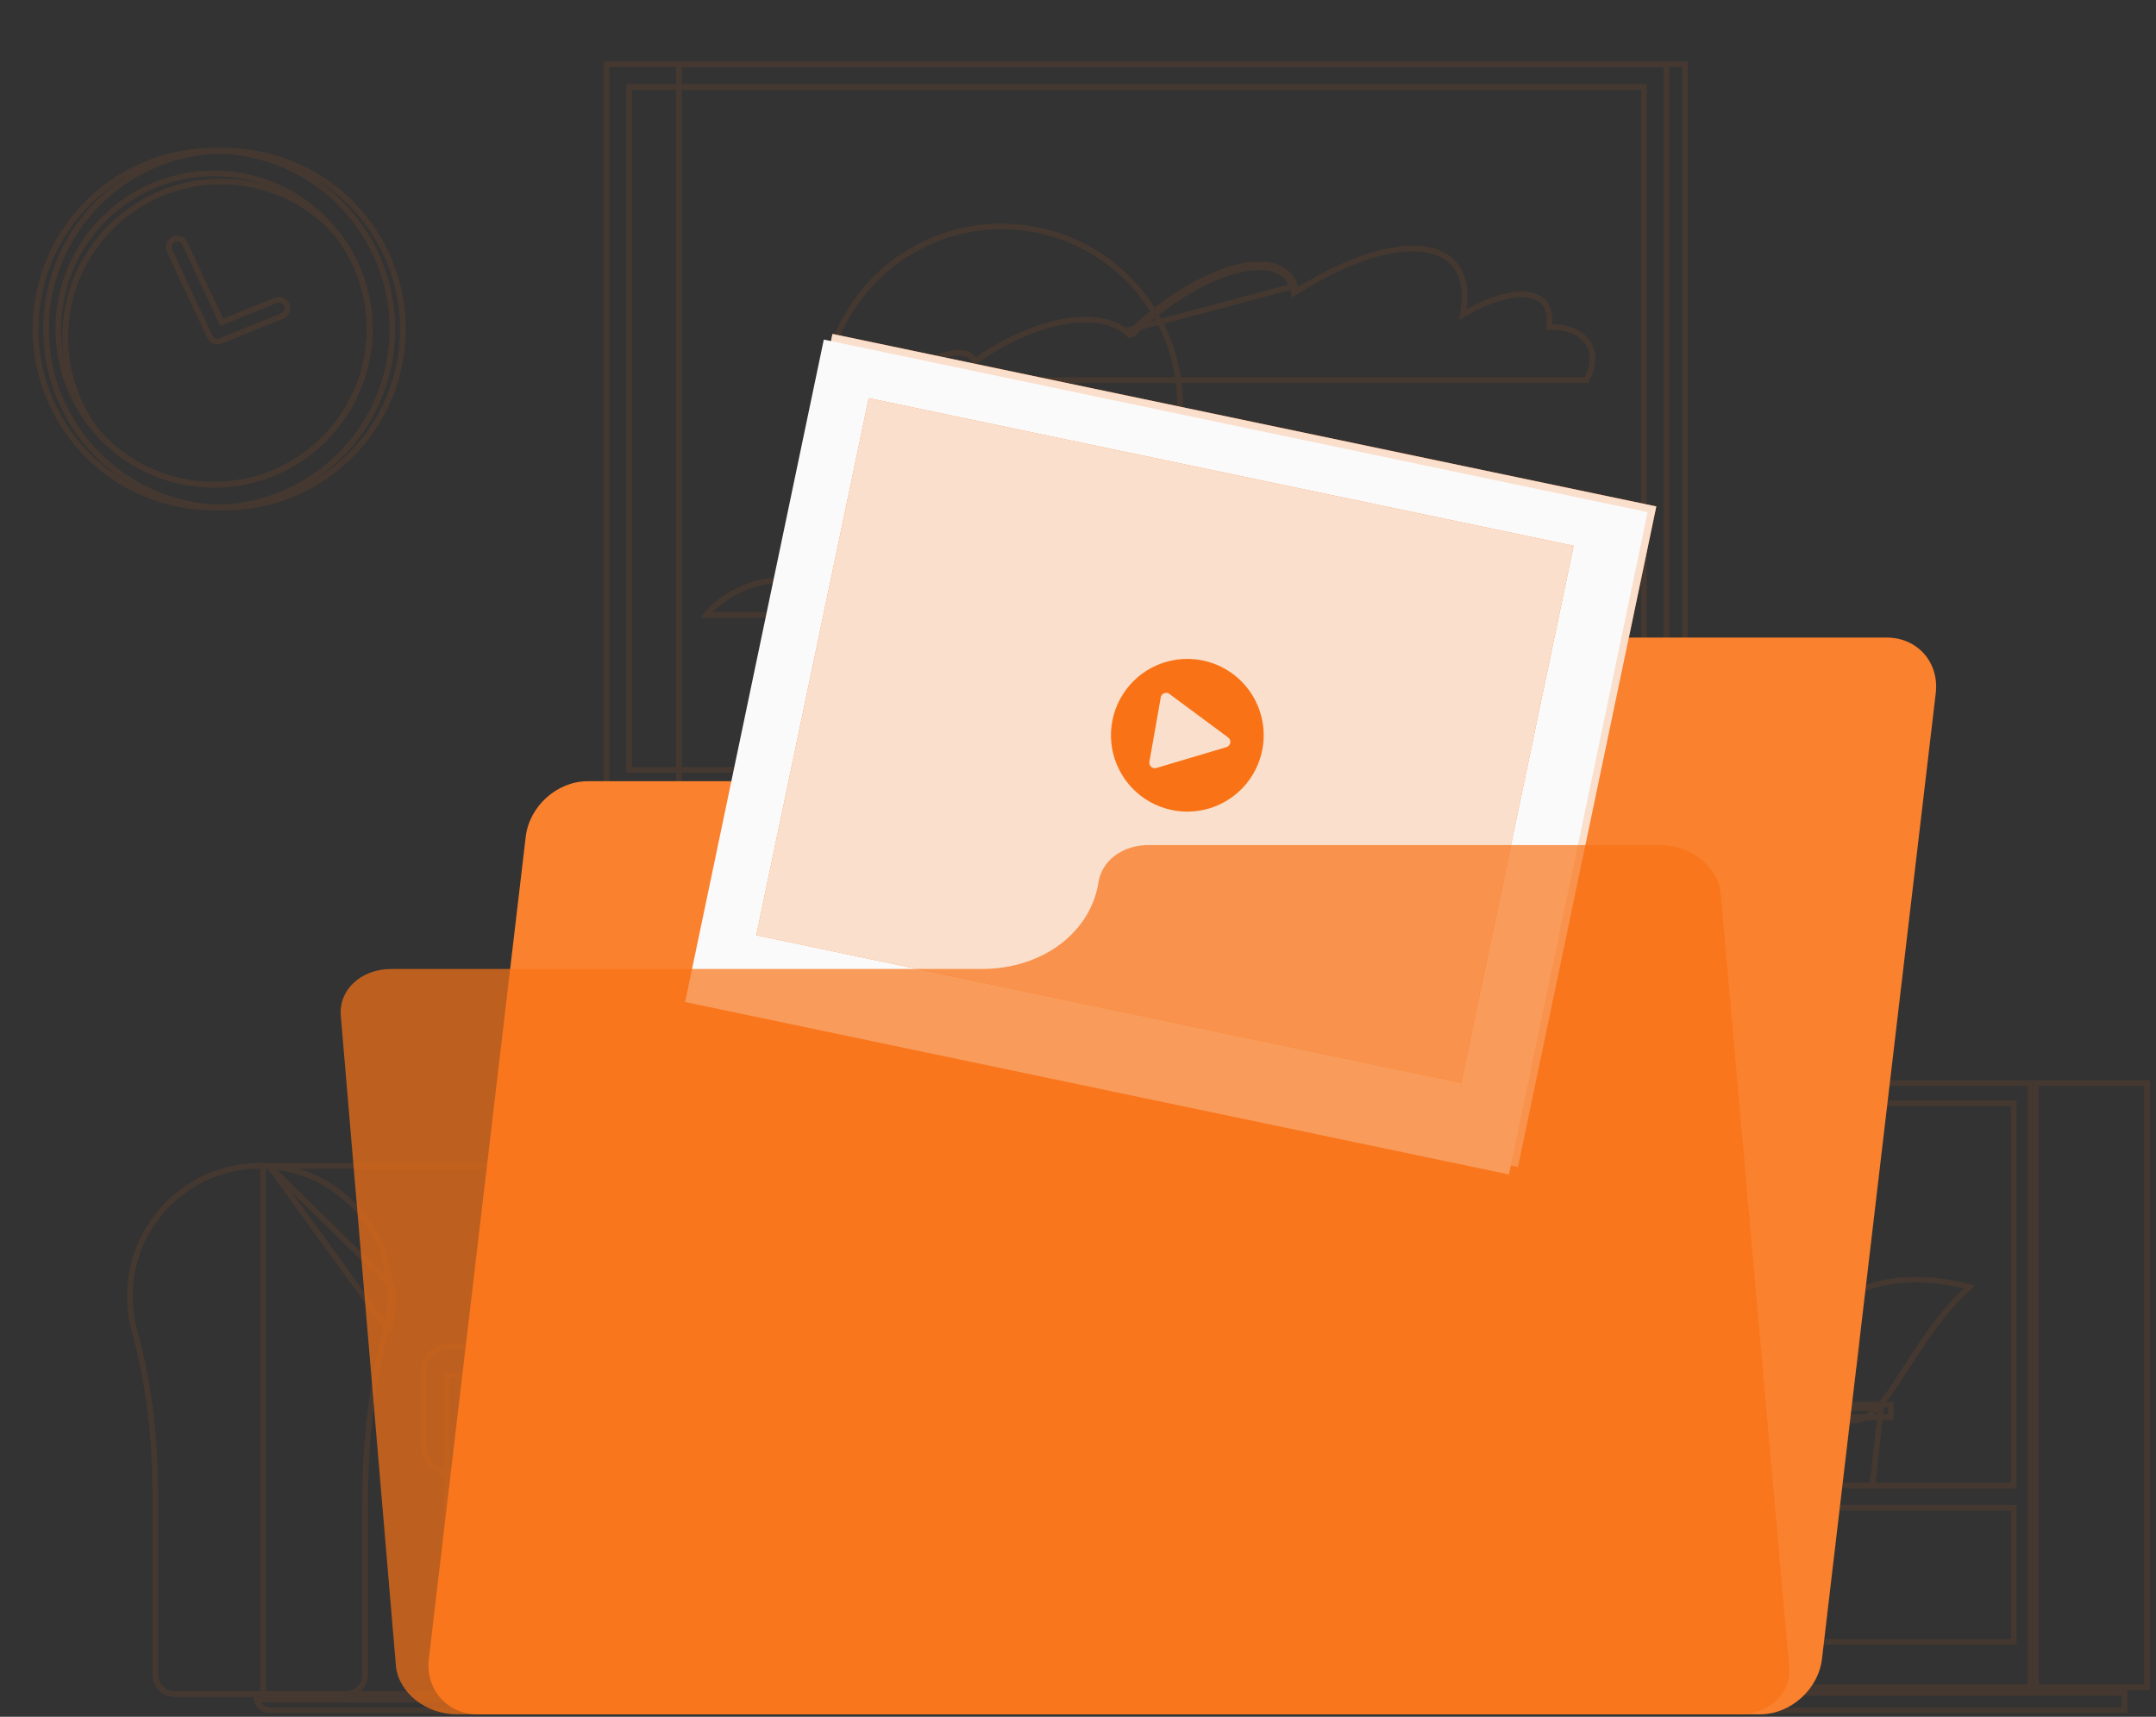 <svg width="162" height="129" viewBox="0 0 162 129" fill="none" xmlns="http://www.w3.org/2000/svg">
<rect x="0" y="0" width="162" height="129" fill="#333333" stroke="none"/>
<g opacity="0.09">
<path d="M53.968 87.605C54.127 87.609 54.285 87.614 54.443 87.625L54.444 87.625C59.296 87.956 63.218 91.903 63.529 96.755C63.599 97.865 63.483 98.936 63.214 99.946C62.067 104.207 61.639 108.63 61.639 113.035V125.832C61.639 126.645 60.981 127.303 60.168 127.303H53.757H47.346H19.76V87.609H53.757H53.968V87.605Z" stroke="#F97316" stroke-width="0.423"/>
<path d="M20.236 87.621C14.518 87.233 9.756 91.758 9.756 97.393C9.756 98.299 9.88 99.176 10.108 100.012C11.217 104.003 11.666 108.143 11.666 112.278V125.828C11.666 126.641 12.324 127.299 13.137 127.299H25.96C26.773 127.299 27.431 126.641 27.431 125.828V113.031C27.431 108.626 27.859 104.203 29.006 99.942M20.236 87.621L29.21 99.997M20.236 87.621C25.087 87.952 29.01 91.9 29.32 96.751M20.236 87.621L29.531 96.738M29.006 99.942C29.006 99.942 29.006 99.942 29.006 99.942L29.21 99.997M29.006 99.942C29.006 99.942 29.006 99.942 29.006 99.942L29.21 99.997M29.006 99.942C29.275 98.932 29.391 97.861 29.32 96.751M29.21 99.997C29.485 98.965 29.603 97.871 29.531 96.738M29.32 96.751C29.32 96.751 29.32 96.752 29.32 96.752L29.531 96.738M29.32 96.751L29.531 96.738" stroke="#F97316" stroke-width="0.423"/>
<path d="M84.485 103.362V127.296H33.545V103.362H84.485Z" stroke="#F97316" stroke-width="0.423"/>
<path d="M58.702 74.186H107.258C111.321 74.186 114.62 77.481 114.62 81.549V108.449H51.339V81.549C51.339 77.481 54.634 74.186 58.702 74.186Z" stroke="#F97316" stroke-width="0.423"/>
<path d="M48.804 74.186H98.091C101.956 74.186 105.086 77.317 105.086 81.181V108.445H41.809V81.181C41.809 77.317 44.939 74.186 48.804 74.186Z" stroke="#F97316" stroke-width="0.423"/>
<path d="M33.804 101.138H82.31C82.556 101.138 82.754 101.338 82.754 101.582V110.187C82.754 110.433 82.553 110.63 82.31 110.63H33.804C32.708 110.63 31.818 109.74 31.818 108.644V103.12C31.818 102.024 32.707 101.138 33.804 101.138Z" stroke="#F97316" stroke-width="0.423"/>
<path d="M118.637 87.605C118.796 87.609 118.953 87.614 119.112 87.625L119.113 87.625C123.964 87.956 127.887 91.903 128.197 96.755C128.268 97.865 128.152 98.936 127.883 99.946C126.736 104.207 126.308 108.63 126.308 113.035V125.832C126.308 126.645 125.65 127.303 124.837 127.303H118.426H112.014H84.433V87.609H118.426H118.637V87.605Z" stroke="#F97316" stroke-width="0.423"/>
<path d="M84.909 87.621C79.191 87.233 74.429 91.758 74.429 97.393C74.429 98.3 74.549 99.177 74.776 100.012C75.886 104.003 76.335 108.143 76.335 112.278V125.828C76.335 126.641 76.993 127.299 77.806 127.299H90.633C91.446 127.299 92.104 126.641 92.104 125.828V113.031C92.104 108.626 92.532 104.203 93.679 99.942M84.909 87.621L93.883 99.997M84.909 87.621C89.76 87.952 93.683 91.9 93.993 96.751M84.909 87.621L94.204 96.738M93.679 99.942C93.679 99.942 93.679 99.942 93.679 99.942L93.883 99.997M93.679 99.942C93.679 99.942 93.679 99.942 93.679 99.942L93.883 99.997M93.679 99.942C93.948 98.932 94.064 97.861 93.993 96.751M93.883 99.997C94.158 98.965 94.276 97.871 94.204 96.738M93.993 96.751C93.993 96.751 93.993 96.752 93.993 96.752L94.204 96.738M93.993 96.751L94.204 96.738" stroke="#F97316" stroke-width="0.423"/>
<path d="M117.71 128.512H20.263C19.78 128.512 19.377 128.171 19.279 127.717H118.694C118.597 128.171 118.193 128.512 117.71 128.512Z" stroke="#F97316" stroke-width="0.423"/>
<path d="M161.317 81.39V126.785H152.974V81.39H161.317Z" stroke="#F97316" stroke-width="0.423"/>
<path d="M159.638 127.211V128.509H121.855V127.211H159.638Z" stroke="#F97316" stroke-width="0.423"/>
<path d="M120.17 126.783V81.388H152.553V126.783H120.17Z" stroke="#F97316" stroke-width="0.423"/>
<path d="M121.412 111.628V82.897H151.31V111.628H121.412Z" stroke="#F97316" stroke-width="0.423"/>
<path d="M121.412 123.373V113.288H151.31V123.373H121.412Z" stroke="#F97316" stroke-width="0.423"/>
<path d="M121.412 111.628V82.897H127.384V111.628H121.412Z" stroke="#F97316" stroke-width="0.423"/>
<path d="M121.412 123.373V113.288H127.384V123.373H121.412Z" stroke="#F97316" stroke-width="0.423"/>
<path d="M126.602 4.833V59.547L51.018 59.547V4.833L126.602 4.833Z" stroke="#F97316" stroke-width="0.423"/>
<path d="M125.214 4.833V59.547L45.577 59.547V4.833L125.214 4.833Z" stroke="#F97316" stroke-width="0.423"/>
<path d="M47.278 6.532L123.517 6.532L123.517 57.849L47.278 57.849L47.278 6.532Z" stroke="#F97316" stroke-width="0.423"/>
<path d="M77.392 17.184C84.702 18.358 89.676 25.236 88.502 32.546C87.328 39.856 80.45 44.83 73.14 43.656C65.83 42.481 60.856 35.604 62.03 28.294C63.205 20.984 70.082 16.01 77.392 17.184Z" stroke="#F97316" stroke-width="0.423"/>
<path d="M59.745 44.13L59.86 44.258L60.009 44.172C63.346 42.241 67.169 41.062 70.303 41.195L70.304 41.195C71.899 41.257 73.112 41.651 73.938 42.273L74.07 42.372L74.199 42.268C77.785 39.35 82.333 37.303 85.595 37.303C87.445 37.303 88.513 37.956 88.883 38.961L88.967 39.188L89.181 39.074C92.863 37.113 96.627 35.921 99.643 35.921C102.049 35.921 103.574 36.676 104.278 37.892C104.985 39.113 104.909 40.881 103.923 43.013L103.861 43.145L103.964 43.25C104.192 43.481 104.615 43.719 105.08 43.958C105.273 44.057 105.475 44.158 105.682 44.26C105.99 44.413 106.308 44.571 106.622 44.739C107.141 45.016 107.615 45.302 107.947 45.595C108.199 45.818 108.341 46.02 108.388 46.203H53.068C53.661 45.473 54.545 44.818 55.508 44.352C56.494 43.875 57.541 43.606 58.415 43.642C59.071 43.67 59.506 43.862 59.745 44.13Z" stroke="#F97316" stroke-width="0.423"/>
<path d="M84.948 24.95L84.799 25.099C84.807 25.108 84.836 25.136 84.884 25.152C84.911 25.161 84.949 25.167 84.993 25.159C85.038 25.149 85.075 25.127 85.101 25.1C85.105 25.097 85.108 25.094 85.111 25.09C86.642 23.62 88.361 22.366 90.03 21.48C91.707 20.59 93.316 20.081 94.626 20.081C95.37 20.081 95.942 20.244 96.355 20.527C96.765 20.807 97.035 21.215 97.16 21.74L97.228 22.03L97.479 21.869C100.588 19.879 103.713 18.678 106.152 18.678C107.659 18.678 108.704 19.135 109.327 19.904C109.953 20.676 110.187 21.805 109.979 23.22L109.916 23.646L110.292 23.435C111.769 22.602 113.198 22.122 114.338 22.122C115.125 22.122 115.667 22.349 115.999 22.716C116.332 23.085 116.487 23.631 116.423 24.339L116.402 24.569H116.633C116.773 24.569 116.91 24.577 117.044 24.589C118.256 24.709 119.053 25.227 119.416 25.935C119.768 26.62 119.743 27.537 119.216 28.555H68.087C68.595 27.994 69.224 27.505 69.877 27.145C70.663 26.711 71.464 26.476 72.119 26.509L72.12 26.509C72.635 26.532 72.959 26.718 73.127 26.979L73.246 27.162L73.425 27.038C76.253 25.078 79.419 23.896 81.941 24.024L81.942 24.024C83.227 24.085 84.174 24.482 84.8 25.1L84.948 24.95ZM84.948 24.95C84.741 24.95 84.741 24.95 84.741 24.949V24.95L84.948 24.95ZM84.948 24.95C84.899 24.901 84.848 24.854 84.796 24.808L97.305 21.478C96.975 20.466 96.075 19.869 94.626 19.869C91.909 19.869 88.046 21.974 84.952 24.95C84.952 24.95 84.952 24.954 84.948 24.95Z" stroke="#F97316" stroke-width="0.423"/>
<path d="M18.894 11.481C26.213 12.601 31.238 19.442 30.118 26.761C28.997 34.08 22.156 39.104 14.837 37.984C7.519 36.864 2.494 30.023 3.614 22.704C4.734 15.385 11.575 10.36 18.894 11.481Z" stroke="#F97316" stroke-width="0.423"/>
<path d="M18.201 11.497C25.511 12.671 30.485 19.549 29.311 26.859C28.136 34.169 21.259 39.142 13.949 37.968C6.639 36.794 1.665 29.916 2.839 22.606C4.013 15.296 10.891 10.322 18.201 11.497Z" stroke="#F97316" stroke-width="0.423"/>
<path d="M7.419 32.592L7.419 32.592C5.53 30.517 4.38 27.752 4.38 24.726C4.38 18.266 9.615 13.031 16.075 13.031C19.79 13.031 23.102 14.762 25.236 17.465L25.244 17.474L25.253 17.483L25.261 17.491L25.264 17.494L25.265 17.496L25.27 17.503C26.839 19.491 27.773 21.998 27.773 24.726C27.773 31.185 22.534 36.424 16.075 36.424C12.641 36.424 9.557 34.946 7.419 32.592Z" stroke="#F97316" stroke-width="0.423"/>
<path d="M25.247 17.476L25.246 17.476L25.254 17.483L25.262 17.491L25.265 17.494L25.266 17.496L25.271 17.503C26.84 19.491 27.774 21.998 27.774 24.726C27.774 31.185 22.535 36.424 16.076 36.424C12.645 36.424 9.563 34.949 7.425 32.598C5.841 30.602 4.897 28.08 4.897 25.339C4.897 18.879 10.132 13.64 16.591 13.64C20.024 13.64 23.108 15.118 25.247 17.476Z" stroke="#F97316" stroke-width="0.423"/>
<path d="M12.738 18.829L12.738 18.829C12.589 18.512 12.725 18.135 13.042 17.986C13.359 17.837 13.736 17.973 13.885 18.29C13.885 18.29 13.885 18.29 13.885 18.29L16.573 24.037L16.658 24.219L16.843 24.144L20.727 22.572C20.727 22.572 20.727 22.572 20.727 22.572C21.052 22.442 21.422 22.598 21.551 22.919C21.681 23.244 21.525 23.614 21.203 23.743L21.203 23.744L16.575 25.616L16.575 25.616L16.566 25.62C16.495 25.652 16.416 25.668 16.337 25.668C16.1 25.668 15.872 25.532 15.764 25.303C15.764 25.303 15.764 25.303 15.764 25.303L12.738 18.829Z" stroke="#F97316" stroke-width="0.423"/>
<path d="M134.174 89.091C134.214 90.608 134.043 92.017 133.827 93.291C133.726 93.886 133.617 94.444 133.514 94.97C133.37 95.705 133.239 96.376 133.16 96.994C133.026 98.049 133.062 98.859 133.424 99.449C133.779 100.028 134.484 100.451 135.832 100.637L134.174 89.091ZM134.174 89.091C137.339 91.874 138.468 94.843 138.457 97.071C138.452 98.229 138.139 99.179 137.656 99.806C137.176 100.43 136.533 100.734 135.832 100.637L134.174 89.091Z" stroke="#F97316" stroke-width="0.423"/>
<path d="M125.473 91.77C132.264 91.483 136.384 94.019 138.279 96.985C140.222 100.028 139.829 103.49 137.668 105.005C135.686 106.395 134.353 106.706 133.367 106.372C132.372 106.035 131.638 105.013 130.93 103.48C130.517 102.585 130.127 101.553 129.702 100.425C129.4 99.623 129.079 98.772 128.719 97.89C127.903 95.891 126.897 93.762 125.473 91.77Z" stroke="#F97316" stroke-width="0.423"/>
<path d="M136.33 104.959L136.33 104.959C134.913 103.433 135.174 100.686 137.196 98.64C139.154 96.66 142.76 95.371 147.97 96.699C146.547 98.009 145.419 99.488 144.458 100.897C144.027 101.529 143.633 102.141 143.262 102.718C142.742 103.527 142.266 104.268 141.793 104.898C140.983 105.978 140.246 106.64 139.43 106.735C138.624 106.829 137.646 106.376 136.33 104.959Z" stroke="#F97316" stroke-width="0.423"/>
<path d="M141.34 105.8L140.682 111.628H131.656L130.994 105.8H141.34Z" stroke="#F97316" stroke-width="0.423"/>
<path d="M142.069 105.539V106.494H130.269V105.539H142.069Z" stroke="#F97316" stroke-width="0.423"/>
</g>
<path d="M98.905 51.144C99.565 49.251 101.408 47.909 103.35 47.909H141.772C144.074 47.909 145.724 49.775 145.45 52.081L136.902 124.643C136.629 126.945 134.543 128.814 132.241 128.814H35.904C33.602 128.814 31.952 126.949 32.225 124.643L39.503 62.874C39.776 60.572 41.862 58.702 44.164 58.702H88.525C93.061 58.702 97.365 55.57 98.905 51.144Z" fill="#F97316"/>
<path opacity="0.1" d="M98.905 51.144C99.565 49.251 101.408 47.909 103.35 47.909H141.772C144.074 47.909 145.724 49.775 145.45 52.081L136.902 124.643C136.629 126.945 134.543 128.814 132.241 128.814H35.904C33.602 128.814 31.952 126.949 32.225 124.643L39.503 62.874C39.776 60.572 41.862 58.702 44.164 58.702H88.525C93.061 58.702 97.365 55.57 98.905 51.144Z" fill="#FAFAFA"/>
<path d="M114.062 87.684L124.454 38.053L62.551 25.092L52.16 74.728L114.062 87.684Z" fill="#F97316"/>
<path opacity="0.8" d="M114.062 87.684L124.454 38.053L62.551 25.092L52.16 74.728L114.062 87.684Z" fill="#FAFAFA"/>
<path d="M113.382 88.251L123.802 38.479L61.9 25.517L51.48 75.294L113.382 88.251Z" fill="#FAFAFA"/>
<path d="M118.243 41.01L65.274 29.919L56.825 70.275L109.793 81.366L118.243 41.01Z" fill="#F97316"/>
<path opacity="0.8" d="M118.243 41.01L65.274 29.919L56.825 70.275L109.793 81.366L118.243 41.01Z" fill="#FAFAFA"/>
<g clip-path="url(#clip0_20827_26289)">
<path d="M90.211 49.597C89.093 49.4 87.942 49.538 86.903 49.995C85.864 50.453 84.984 51.208 84.375 52.165C83.765 53.122 83.453 54.239 83.477 55.373C83.502 56.508 83.863 57.61 84.514 58.54C85.165 59.469 86.077 60.185 87.135 60.597C88.192 61.008 89.349 61.096 90.457 60.851C91.565 60.605 92.575 60.036 93.36 59.217C94.145 58.397 94.669 57.362 94.866 56.245C95.13 54.746 94.788 53.203 93.915 51.956C93.042 50.71 91.71 49.861 90.211 49.597ZM92.157 56.139L86.886 57.707C86.819 57.727 86.748 57.73 86.68 57.715C86.612 57.699 86.548 57.667 86.496 57.62C86.444 57.574 86.405 57.515 86.382 57.449C86.359 57.383 86.353 57.312 86.365 57.243L87.22 52.399C87.232 52.33 87.261 52.266 87.305 52.212C87.35 52.157 87.407 52.115 87.472 52.09C87.537 52.064 87.607 52.055 87.676 52.064C87.745 52.073 87.811 52.099 87.867 52.141L92.284 55.417C92.345 55.463 92.393 55.524 92.421 55.595C92.449 55.666 92.457 55.743 92.444 55.818C92.43 55.892 92.397 55.962 92.346 56.019C92.295 56.076 92.23 56.117 92.157 56.139" fill="#F97316"/>
</g>
<path opacity="0.7" d="M82.54 66.291C82.798 64.656 84.357 63.499 86.302 63.499H124.724C127.026 63.499 129.07 65.111 129.287 67.099L134.433 125.215C134.649 127.202 132.958 128.814 130.652 128.814H34.314C32.012 128.814 29.968 127.202 29.752 125.215L25.614 76.409C25.398 74.422 27.09 72.81 29.395 72.81H73.757C78.292 72.814 81.937 70.11 82.54 66.291Z" fill="#F97316"/>
<defs>
<clipPath id="clip0_20827_26289">
<rect width="13.117" height="13.117" fill="white" transform="translate(83.894 47.65) rotate(10)"/>
</clipPath>
</defs>
</svg>
